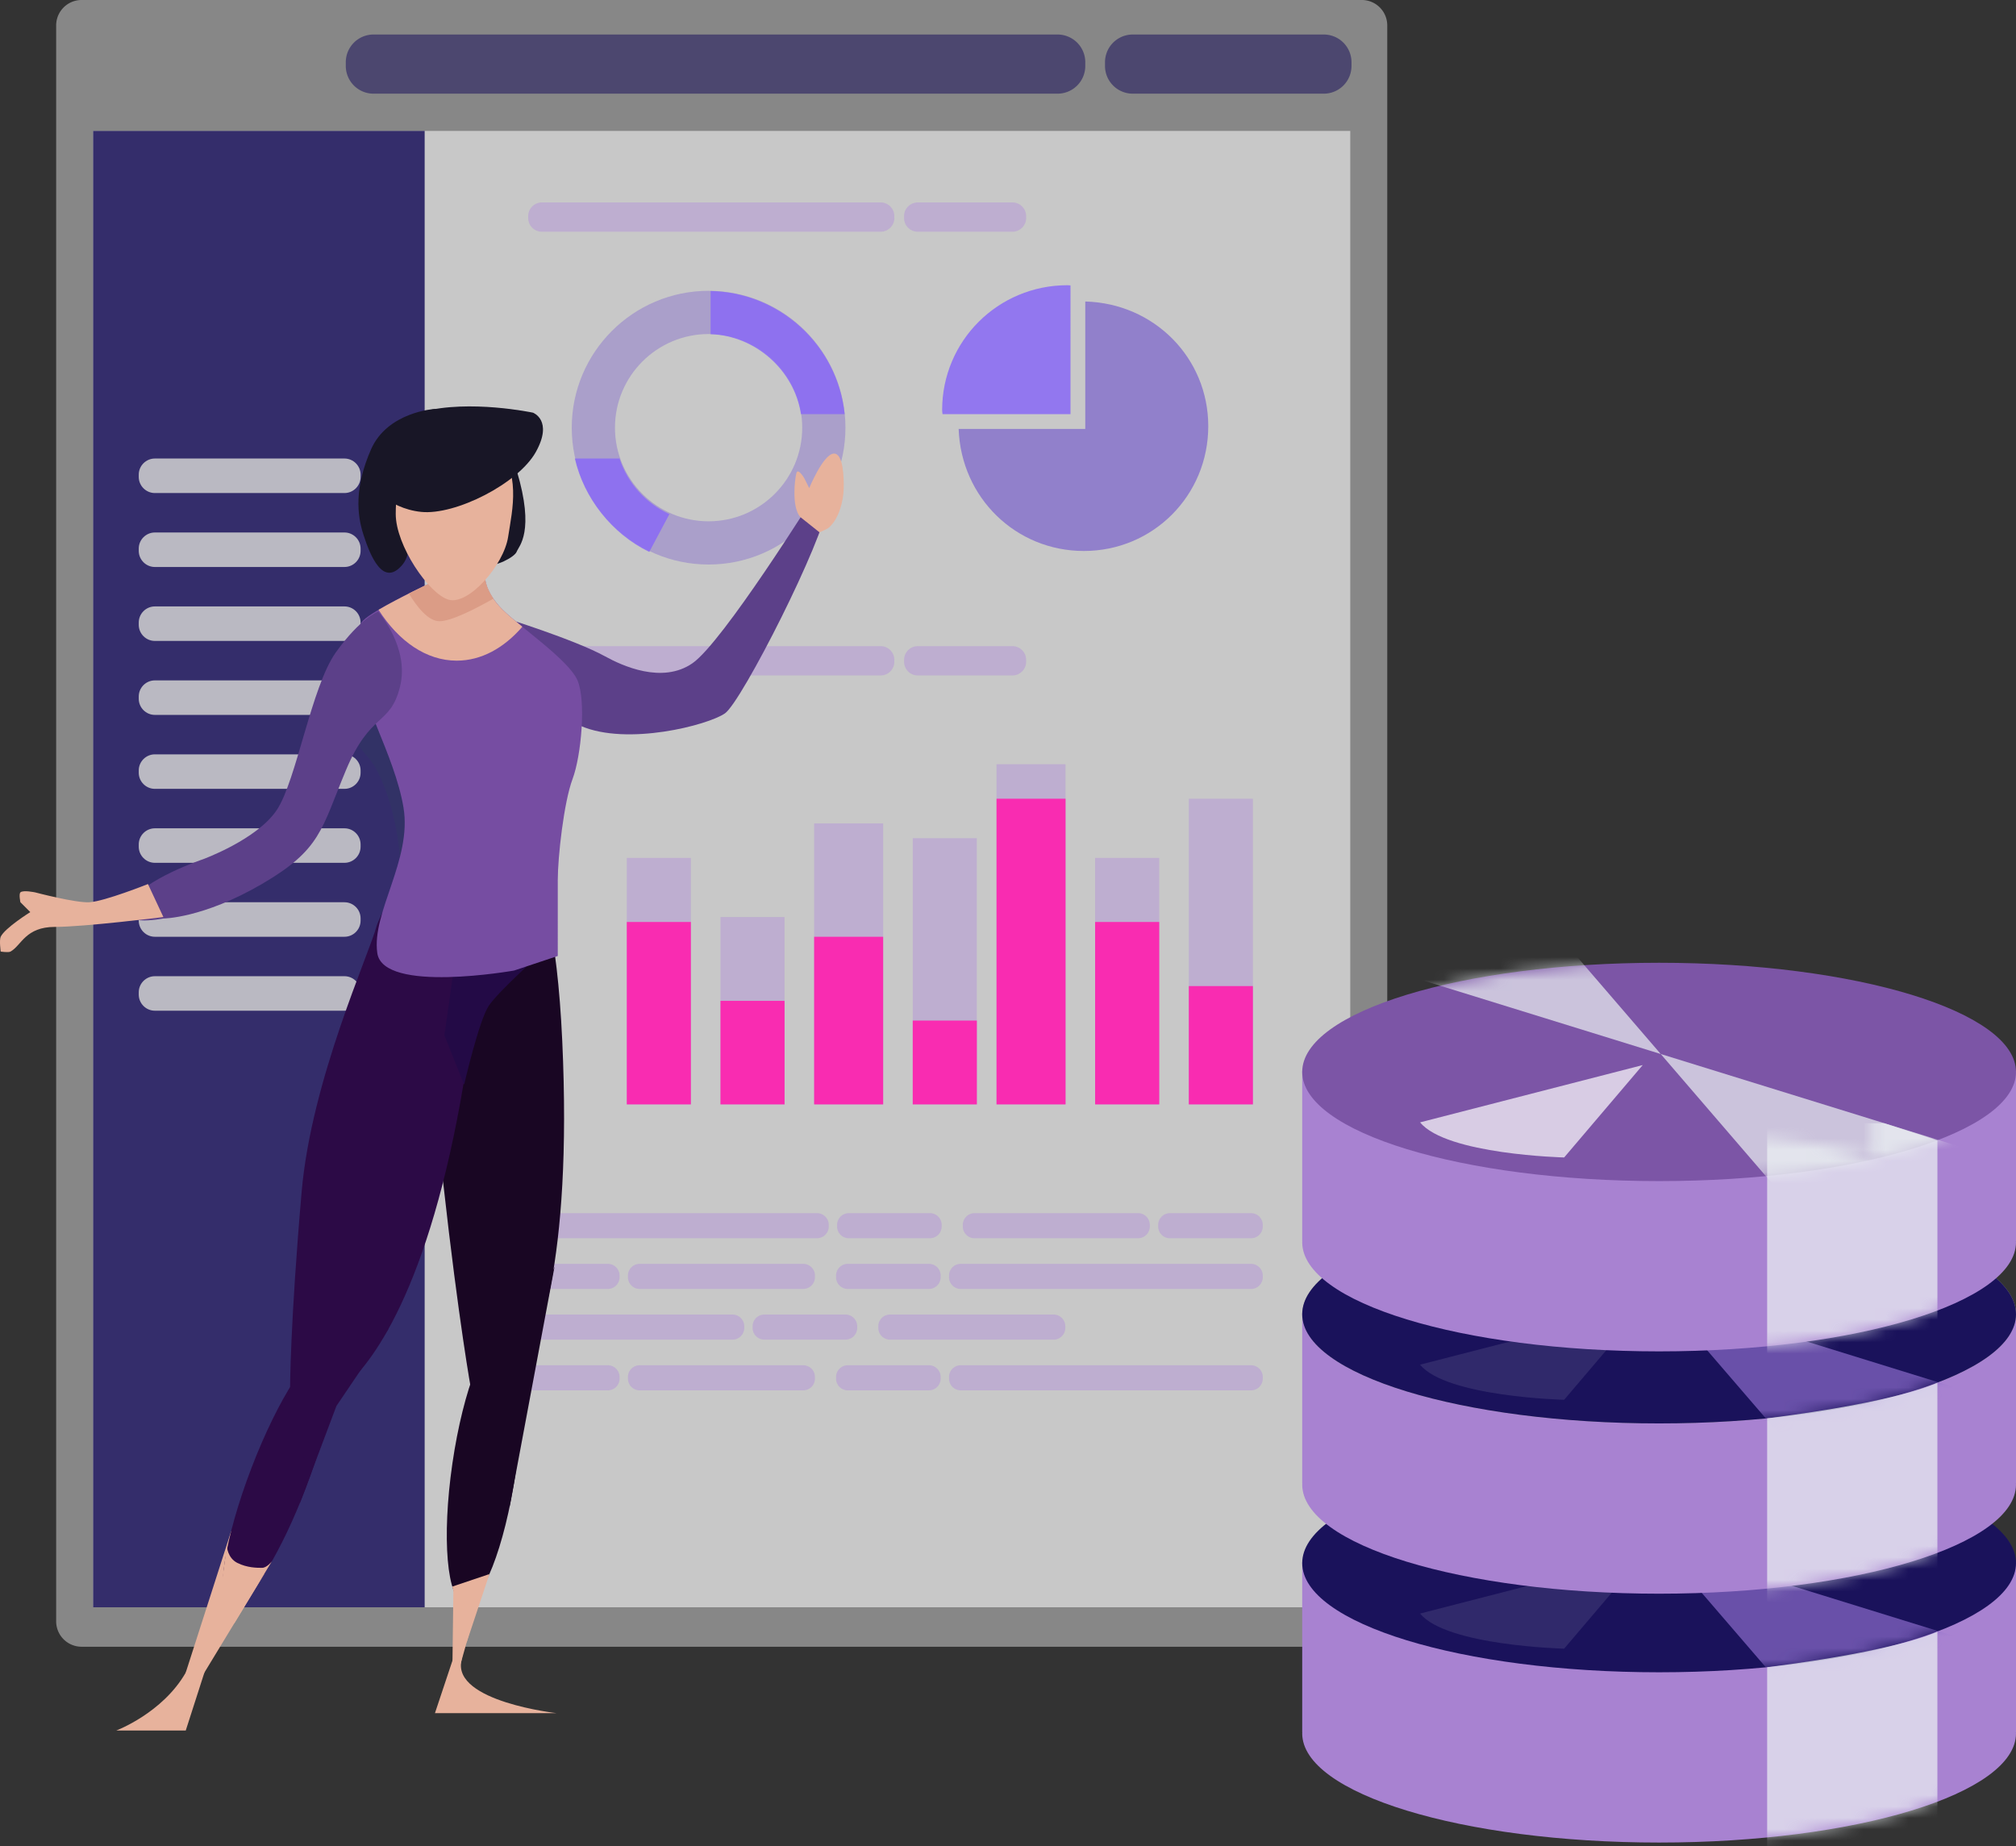 <svg xmlns="http://www.w3.org/2000/svg" width="178" height="163" fill="none" viewBox="0 0 178 163"><rect x="0" y="0" width="178" height="163" fill="#333333" stroke="none"/><path fill="#d0d0d0" d="M120.247 145.384H7.197a2.244 2.244 0 0 1-2.238-2.237V2.237A2.244 2.244 0 0 1 7.197 0h113.05a2.244 2.244 0 0 1 2.238 2.238v140.908a2.244 2.244 0 0 1-2.238 2.238" opacity=".54"/><path fill="#fff" d="M119.219 11.56H8.223v130.342h110.996z" opacity=".54"/><path fill="#1a125b" d="M93.383 8.27h-60.41a2.45 2.45 0 0 1-2.442-2.44v-.342a2.45 2.45 0 0 1 2.441-2.441h60.41a2.45 2.45 0 0 1 2.442 2.44v.342a2.45 2.45 0 0 1-2.441 2.441M116.888 8.27h-16.883a2.45 2.45 0 0 1-2.44-2.44v-.342a2.45 2.45 0 0 1 2.44-2.441h16.883a2.45 2.45 0 0 1 2.441 2.44v.342a2.45 2.45 0 0 1-2.441 2.441" opacity=".54"/><path fill="#b699d6" d="M77.754 20.458H47.845a1.21 1.21 0 0 1-1.208-1.208v-.17c0-.664.544-1.208 1.208-1.208h29.91c.664 0 1.208.544 1.208 1.209v.169c0 .664-.544 1.208-1.209 1.208M89.391 20.458h-8.358a1.21 1.21 0 0 1-1.209-1.208v-.17c0-.664.544-1.208 1.209-1.208h8.358c.665 0 1.21.544 1.21 1.209v.169c0 .664-.545 1.208-1.21 1.208M77.754 59.633H47.845a1.21 1.21 0 0 1-1.208-1.209v-.168c0-.665.544-1.21 1.208-1.21h29.91c.664 0 1.208.545 1.208 1.21v.168c0 .665-.544 1.21-1.209 1.21M89.391 59.633h-8.358a1.21 1.21 0 0 1-1.209-1.209v-.168c0-.665.544-1.21 1.209-1.21h8.358c.665 0 1.21.545 1.21 1.21v.168c0 .665-.545 1.21-1.21 1.21" opacity=".54"/><path fill="#1a125b" d="M37.495 11.56H8.223v130.342h29.272z" opacity=".85"/><path fill="#d0d0d0" d="M30.414 43.529h-16.74c-.783 0-1.424-.641-1.424-1.424v-.2c0-.783.64-1.424 1.424-1.424h16.74c.783 0 1.424.641 1.424 1.424v.2c0 .783-.641 1.424-1.424 1.424M30.414 50.058h-16.74c-.783 0-1.424-.641-1.424-1.424v-.2c0-.782.64-1.423 1.424-1.423h16.74c.783 0 1.424.64 1.424 1.424v.199c0 .783-.641 1.423-1.424 1.423M30.414 56.586h-16.74c-.783 0-1.424-.64-1.424-1.424v-.199c0-.783.64-1.424 1.424-1.424h16.74c.783 0 1.424.64 1.424 1.424v.2c0 .783-.641 1.423-1.424 1.423M30.414 63.116h-16.74c-.783 0-1.424-.64-1.424-1.424v-.199c0-.783.64-1.424 1.424-1.424h16.74c.783 0 1.424.641 1.424 1.424v.2c0 .782-.641 1.423-1.424 1.423M30.414 69.645h-16.74c-.783 0-1.424-.64-1.424-1.424v-.2c0-.783.64-1.423 1.424-1.423h16.74c.783 0 1.424.64 1.424 1.424v.199c0 .783-.641 1.424-1.424 1.424M30.414 76.175h-16.74c-.783 0-1.424-.641-1.424-1.424v-.2c0-.782.64-1.423 1.424-1.423h16.74c.783 0 1.424.64 1.424 1.424v.199c0 .783-.641 1.424-1.424 1.424M30.414 82.704h-16.74c-.783 0-1.424-.641-1.424-1.424v-.2c0-.783.64-1.424 1.424-1.424h16.74c.783 0 1.424.641 1.424 1.424v.2c0 .783-.641 1.424-1.424 1.424M30.414 89.232h-16.74c-.783 0-1.424-.64-1.424-1.424v-.199c0-.783.64-1.423 1.424-1.423h16.74c.783 0 1.424.64 1.424 1.423v.2c0 .783-.641 1.423-1.424 1.423" opacity=".86"/><path fill="#917dcc" d="M62.565 49.84c-6.662 0-12.083-5.42-12.083-12.082s5.42-12.082 12.083-12.082c6.662 0 12.082 5.42 12.082 12.082S69.227 49.84 62.565 49.84m0-20.349c-4.558 0-8.267 3.708-8.267 8.267s3.709 8.267 8.267 8.267 8.266-3.709 8.266-8.267c0-4.559-3.709-8.267-8.266-8.267" opacity=".54"/><g fill="#8969f6" opacity=".85"><path d="M62.742 25.69v3.815c3.918.122 7.378 3.142 7.98 7.06h3.855c-.63-6.094-5.74-10.747-11.835-10.875M54.7 40.481h-3.944c.792 3.483 3.266 6.647 6.571 8.246l1.776-3.335c-2.075-.963-3.689-2.734-4.402-4.91"/></g><path fill="#6243cd" d="M95.823 26.62v11.25h-11.18c.216 6.094 5.075 10.774 11.053 10.774 6.116 0 10.986-4.904 10.986-11.02 0-6.014-4.766-10.843-10.86-11.005" opacity=".54"/><path fill="#8969f6" d="M94.518 25.196c0-.003-.17-.015-.273-.015-6.116 0-11.06 4.908-11.06 11.024 0 .138.031.358.036.358h11.297z" opacity=".85"/><path fill="#b699d6" d="M61 75.74h-5.658v21.763H61z" opacity=".54"/><path fill="#f92cb1" d="M61 81.398h-5.658v16.105H61z"/><path fill="#b699d6" d="M69.272 80.963h-5.659v16.54h5.659z" opacity=".54"/><path fill="#f92cb1" d="M69.272 88.362h-5.659v9.141h5.659z"/><path fill="#b699d6" d="M77.977 72.692h-6.094v24.811h6.094z" opacity=".54"/><path fill="#f92cb1" d="M77.977 82.704h-6.094v14.8h6.094z"/><path fill="#b699d6" d="M86.249 73.998h-5.66v23.505h5.66z" opacity=".54"/><path fill="#f92cb1" d="M86.249 90.104h-5.66v7.4h5.66z"/><path fill="#b699d6" d="M94.08 67.468h-6.094v30.034h6.094z" opacity=".54"/><path fill="#f92cb1" d="M94.082 70.516h-6.094v26.987h6.094z"/><path fill="#b699d6" d="M102.352 75.74h-5.659v21.763h5.659z" opacity=".54"/><path fill="#f92cb1" d="M102.352 81.398h-5.659v16.105h5.659z"/><path fill="#b699d6" d="M110.624 70.516h-5.659v26.987h5.659z" opacity=".54"/><path fill="#f92cb1" d="M110.624 87.057h-5.659v10.446h5.659z"/><path fill="#b699d6" d="M72.137 109.321h-25.63c-.57 0-1.036-.466-1.036-1.036v-.145a1.04 1.04 0 0 1 1.036-1.036h25.63c.57 0 1.036.467 1.036 1.036v.145a1.04 1.04 0 0 1-1.036 1.036M82.108 109.321h-7.162c-.57 0-1.036-.466-1.036-1.036v-.145a1.04 1.04 0 0 1 1.036-1.036h7.162c.57 0 1.036.467 1.036 1.036v.145a1.04 1.04 0 0 1-1.036 1.036M100.485 109.321h-14.44c-.569 0-1.035-.466-1.035-1.036v-.145a1.04 1.04 0 0 1 1.036-1.036h14.439c.57 0 1.036.467 1.036 1.036v.145c0 .57-.466 1.036-1.036 1.036M110.458 109.321h-7.162c-.57 0-1.036-.466-1.036-1.036v-.145a1.04 1.04 0 0 1 1.036-1.036h7.162a1.04 1.04 0 0 1 1.036 1.036v.145a1.04 1.04 0 0 1-1.036 1.036M84.829 113.797h25.63a1.04 1.04 0 0 0 1.036-1.036v-.145c0-.57-.466-1.036-1.036-1.036h-25.63c-.57 0-1.036.466-1.036 1.036v.145c0 .57.466 1.036 1.036 1.036M74.856 113.797h7.163a1.04 1.04 0 0 0 1.035-1.036v-.145c0-.57-.466-1.036-1.035-1.036h-7.163c-.57 0-1.036.466-1.036 1.036v.145c0 .57.467 1.036 1.036 1.036M56.48 113.797h14.439a1.04 1.04 0 0 0 1.036-1.036v-.145c0-.57-.466-1.036-1.036-1.036h-14.44c-.57 0-1.036.466-1.036 1.036v.145c0 .57.467 1.036 1.036 1.036M46.507 113.797h7.162a1.04 1.04 0 0 0 1.036-1.036v-.145c0-.57-.467-1.036-1.036-1.036h-7.162c-.57 0-1.036.466-1.036 1.036v.145c0 .57.466 1.036 1.036 1.036M64.677 118.273h-18.17c-.57 0-1.036-.466-1.036-1.036v-.145c0-.569.466-1.035 1.036-1.035h18.17c.57 0 1.035.465 1.035 1.035v.145c0 .57-.466 1.036-1.035 1.036M74.65 118.273h-7.163c-.57 0-1.036-.466-1.036-1.036v-.145c0-.569.466-1.035 1.036-1.035h7.162c.57 0 1.036.465 1.036 1.035v.145a1.04 1.04 0 0 1-1.036 1.036M93.025 118.273h-14.44c-.57 0-1.036-.466-1.036-1.036v-.145c0-.569.466-1.035 1.036-1.035h14.44c.57 0 1.035.465 1.035 1.035v.145c0 .57-.466 1.036-1.035 1.036M84.829 122.75h25.63a1.04 1.04 0 0 0 1.036-1.036v-.145c0-.57-.466-1.036-1.036-1.036h-25.63c-.57 0-1.036.466-1.036 1.036v.145a1.04 1.04 0 0 0 1.036 1.036M74.856 122.75h7.163a1.04 1.04 0 0 0 1.035-1.036v-.145c0-.57-.466-1.036-1.035-1.036h-7.163c-.57 0-1.036.466-1.036 1.036v.145a1.04 1.04 0 0 0 1.036 1.036M56.48 122.75h14.439a1.04 1.04 0 0 0 1.036-1.036v-.145c0-.57-.466-1.036-1.036-1.036h-14.44c-.57 0-1.036.466-1.036 1.036v.145a1.04 1.04 0 0 0 1.036 1.036M46.507 122.75h7.162a1.04 1.04 0 0 0 1.036-1.036v-.145c0-.57-.467-1.036-1.036-1.036h-7.162c-.57 0-1.036.466-1.036 1.036v.145a1.04 1.04 0 0 0 1.036 1.036" opacity=".54"/><path fill="#190623" d="M38.22 81.163s-.012.275-.027.788c-.08 2.693-.235 11.948.933 22.426 1.39 12.474 2.478 18.361 2.478 18.361s2.167 1.814 3.985-.736 4.96-10.327 4.055-30.086c-.905-19.758-5.578-17.787-5.578-17.787z"/><path fill="#2c0a46" d="M36.077 75.751s-2.682 5.475-2.805 5.947c-.646 2.476-5.778 13.617-6.637 23.502-1.024 11.768-1.024 17.397-1.024 17.397s2.047 2.046 4.605 0c2.559-2.047 7.675-8.699 10.745-27.118 3.07-18.42-2.558-17.396-2.558-17.396z"/><path fill="#230a46" d="M40.98 95.762s1.305-5.66 2.176-6.965c.87-1.306 4.788-4.788 4.788-4.788l-7.764.725-.942 6.674z"/><path fill="#323266" d="M32.272 60.504s-2.176 3.917 0 6.094 3.872 9.696 2.611 12.623 4.353-9.576 4.353-9.576l-3.482-6.964z"/><path fill="#5c4089" d="M44.38 54.494s6.331 1.96 9.043 3.452c1.484.817 5.04 2.472 7.725.604 2.686-1.868 10.75-14.782 10.75-14.782s1.466-2.348 1.174.733-7.572 17.442-9.064 18.48c-1.492 1.037-8.614 2.892-12.733 1.107s-6.894-9.594-6.894-9.594"/><path fill="#764da2" d="M42.823 50.986s0 1.286 1.542 2.827c1.542 1.543 5.854 4.456 6.625 6.255.77 1.8.335 6.65-.436 8.706-.77 2.056-1.306 6.886-1.306 8.942V84.4l-3.855 1.285s-11.566 2.056-12.08-1.542c-.514-3.599 3.084-8.225 2.313-12.851s-4.112-10.024-3.855-12.337-.77-3.342.514-4.37c1.286-1.028 5.655-3.084 5.655-3.084z"/><path fill="#e7b29c" d="M46.12 55.333c-.705-.574-1.334-1.098-1.754-1.519-1.543-1.542-1.543-2.827-1.543-2.827l-4.883.514s-2.738 1.289-4.516 2.336c1.77 2.775 4.209 4.49 6.902 4.49 2.168 0 4.17-1.113 5.793-2.994"/><path fill="#db9c86" d="m42.823 50.986-4.883.514s-.812.383-1.838.9c.67 1.111 1.684 2.445 2.7 2.445 1.052 0 3.214-1.11 4.762-1.991-.737-1.08-.74-1.868-.74-1.868"/><path fill="#181626" d="M32.095 47.222c.596 1.842 1.737 4.692 3.45 2.62 1.712-2.074-1.175-7.313-.087-8.302s5.082-2.223 5.082-2.223l1.996 2.965s.726 1.762-.911 2.462.208 4.644 1.353 5.097c.668.264 2.462-.642 2.643-1.136.182-.494 1.634-1.73 0-7.165-1.633-5.434-7.259-5.434-7.259-5.434s-4.157.254-5.608 3.582c-1.453 3.328-1.254 5.693-.659 7.534"/><path fill="#e7b29c" d="M36.304 40.84c1.419-1.615 5.058-5.043 7.393-2.017s1.557 6.052 1.168 8.574c-.39 2.521-3.503 6.052-5.254 5.547s-4.67-4.79-4.67-7.565c0-2.774.657-3.736 1.362-4.539"/><path fill="#181626" d="M32.367 41s.741-3.535 4.918-4.646c4.176-1.112 9.775.08 9.775.08s1.803.67.256 3.461c-1.548 2.791-7.1 5.61-10.13 5.298-3.029-.311-4.7-2.597-4.7-2.597z"/><path fill="#e7b29c" d="m39.938 147.667.111-8.698 2.687.597-2.287 8.101z"/><path fill="#5c4089" d="M17.908 75.866s4.788-1.741 6.53-4.353c1.74-2.611 3.046-10.882 5.223-13.928S33.39 54 33.39 54s2.8 3.15 1.928 6.631c-.87 3.483-2.611 2.177-4.788 7.4s-2.176 6.965-7.4 10.012c-5.223 3.047-8.705 3.047-8.705 3.047s-4.353.87-3.047-1.306 6.53-3.918 6.53-3.918"/><path fill="#e7b29c" d="m23.327 138.969-5.903 9.721-1.024-1.023 4.008-12.483z"/><path fill="#190623" d="M45.528 130.019c-.957 6.571-2.982 11.716-4.525 11.492-1.542-.225-2.016-5.734-1.06-12.305.957-6.571 2.983-11.716 4.525-11.492 1.543.225 2.017 5.734 1.06 12.305"/><path fill="#2c0a46" d="M22.198 129.612c-2.375 6.201-3.232 11.638-1.912 12.143.737.283 2-1.037 3.384-3.339 1.091-1.815 2.259-4.241 3.306-6.974 2.375-6.202 3.231-11.638 1.912-12.143-1.32-.506-4.315 4.111-6.69 10.313"/><path fill="#2c0a46" d="m34.293 117.339-4.59 6.792-3.22 8.555 1.05-12.778z"/><path fill="#190623" d="m44.977 133.122.077-12.061 3.907-9.226z"/><path fill="#e7b29c" d="m39.937 146.644-1.535 4.605h10.745s-9.144-1.024-8.41-4.605c.735-3.582-.8 0-.8 0M16.4 147.667c-2.047 3.581-6.14 5.116-6.14 5.116h6.14l1.645-5.116s.401-3.582-1.645 0M20.031 136.515s.055 1.033.925 1.469c.87.435 1.741.435 2.177.435s.872-.574.872-.574l-3.318 5.473-1.472-.982z"/><path fill="#e7b29c" d="m39.938 140.072 3.274-1.103-2.025 6.083zM70.691 45.67s-.548-.4-.548-2.142c0-.719.074-1.29.161-1.712.124-.6.71.406.71.406l.434.871s1.241-3.012 2.177-3.047c.85-.032.887 2.198.87 3.047-.023 1.177-.425 2.701-1.305 3.482-.175.155-.834.422-.834.422zM13.063 78.049s-3.816 1.525-5.167 1.607c-1.214.074-4.788-.87-4.788-.87s-1.075-.231-1.306 0c-.153.153 0 .87 0 .87l.871.87S.422 81.934.061 82.704c-.138.296 0 1.306 0 1.306s.682.107.871 0c.975-.552 1.306-2.177 3.918-2.177s9.576-.87 9.576-.87z"/><path fill="#a882d1" d="M178 137.904h-12.72v7.394c-5.247-1.194-11.75-1.901-18.792-1.901s-13.544.707-18.791 1.901v-7.394h-12.72v15.033h.008c-.002.033-.008.065-.008.098 0 5.322 14.108 9.637 31.511 9.637 17.404 0 31.512-4.315 31.512-9.637 0-.033-.007-.065-.008-.098H178z"/><path fill="#1a125b" d="M178 138.003c0 5.322-14.108 9.637-31.512 9.637-17.403 0-31.511-4.315-31.511-9.637 0-5.323 14.108-9.638 31.511-9.638 17.404 0 31.512 4.315 31.512 9.638"/><mask id="a" width="64" height="20" x="114" y="128" maskUnits="userSpaceOnUse" style="mask-type:luminance"><path fill="#fff" d="M178 138.003c0 5.322-14.108 9.637-31.512 9.637-17.403 0-31.511-4.315-31.511-9.637 0-5.323 14.108-9.638 31.511-9.638 17.404 0 31.512 4.315 31.512 9.638"/></mask><g mask="url(#a)"><path fill="#8b6bcb" d="m122.35 128.902 51.168 15.841-15.612 4.773-19.08-22.163z" opacity=".7"/></g><mask id="b" width="64" height="26" x="114" y="137" maskUnits="userSpaceOnUse" style="mask-type:luminance"><path fill="#fff" d="M178 137.904h-12.72v7.394c-5.247-1.194-11.75-1.901-18.792-1.901s-13.544.707-18.791 1.901v-7.394h-12.72v15.033h.008c-.002.033-.008.065-.008.098 0 5.322 14.108 9.637 31.511 9.637 17.404 0 31.512-4.315 31.512-9.637 0-.033-.007-.065-.008-.098H178z"/></mask><g mask="url(#b)"><path fill="#edf3f4" d="M171.06 165.659h-15.033v-18.468c11.781-1.48 15.033-3.142 15.033-3.142z" opacity=".7"/></g><path fill="#fff" d="M125.385 142.454c2.312 2.845 12.72 3.1 12.72 3.1l6.938-8.158z" opacity=".1"/><path fill="#a882d1" d="M178 115.934h-12.72v7.394c-5.247-1.194-11.75-1.901-18.792-1.901s-13.544.707-18.791 1.901v-7.394h-12.72v15.033h.008c-.002.032-.008.064-.008.097 0 5.323 14.108 9.638 31.511 9.638 17.404 0 31.512-4.315 31.512-9.638 0-.033-.007-.064-.008-.097H178z"/><path fill="#969696" d="M178 116.031c0 5.323-14.108 9.638-31.512 9.638-17.403 0-31.511-4.315-31.511-9.638s14.108-9.637 31.511-9.637c17.404 0 31.512 4.315 31.512 9.637"/><path fill="#1a125b" d="M178 116.031c0 5.323-14.108 9.638-31.512 9.638-17.403 0-31.511-4.315-31.511-9.638s14.108-9.637 31.511-9.637c17.404 0 31.512 4.315 31.512 9.637"/><mask id="c" width="64" height="20" x="114" y="106" maskUnits="userSpaceOnUse" style="mask-type:luminance"><path fill="#fff" d="M178 116.031c0 5.323-14.108 9.638-31.512 9.638-17.403 0-31.511-4.315-31.511-9.638s14.108-9.637 31.511-9.637c17.404 0 31.512 4.315 31.512 9.637"/></mask><g mask="url(#c)"><path fill="#8b6bcb" d="m122.35 106.931 51.168 15.841-15.612 4.773-19.08-22.163z" opacity=".7"/></g><mask id="d" width="64" height="26" x="114" y="115" maskUnits="userSpaceOnUse" style="mask-type:luminance"><path fill="#fff" d="M178 115.934h-12.72v7.394c-5.247-1.194-11.75-1.901-18.792-1.901s-13.544.707-18.791 1.901v-7.394h-12.72v15.033h.008c-.002.032-.008.064-.008.097 0 5.323 14.108 9.638 31.511 9.638 17.404 0 31.512-4.315 31.512-9.638 0-.033-.007-.064-.008-.097H178z"/></mask><g mask="url(#d)"><path fill="#edf3f4" d="M171.06 143.687h-15.033v-18.468c11.781-1.48 15.033-3.142 15.033-3.142z" opacity=".7"/></g><path fill="#fff" d="M125.385 120.482c2.312 2.846 12.72 3.1 12.72 3.1l6.938-8.158z" opacity=".1"/><path fill="#a882d1" d="M178 94.54h-12.72v7.394c-5.247-1.194-11.75-1.901-18.792-1.901s-13.544.707-18.791 1.901V94.54h-12.72v15.033h.008c-.002.033-.008.064-.008.097 0 5.323 14.108 9.638 31.511 9.638 17.404 0 31.512-4.315 31.512-9.638 0-.033-.007-.064-.008-.097H178z"/><path fill="#7c55a6" d="M178 94.637c0 5.323-14.108 9.638-31.512 9.638-17.403 0-31.511-4.315-31.511-9.638S129.085 85 146.488 85C163.892 85 178 89.315 178 94.637"/><mask id="e" width="64" height="20" x="114" y="85" maskUnits="userSpaceOnUse" style="mask-type:luminance"><path fill="#fff" d="M178 94.637c0 5.323-14.108 9.638-31.512 9.638-17.403 0-31.511-4.315-31.511-9.638S129.085 85 146.488 85C163.892 85 178 89.315 178 94.637"/></mask><g mask="url(#e)"><path fill="#edf3f4" d="m122.35 85.537 51.168 15.841-15.612 4.773-19.08-22.164z" opacity=".7"/></g><mask id="f" width="64" height="26" x="114" y="94" maskUnits="userSpaceOnUse" style="mask-type:luminance"><path fill="#fff" d="M178 94.54h-12.72v7.394c-5.247-1.194-11.75-1.901-18.792-1.901s-13.544.707-18.791 1.901V94.54h-12.72v15.033h.008c-.002.033-.008.064-.008.097 0 5.323 14.108 9.638 31.511 9.638 17.404 0 31.512-4.315 31.512-9.638 0-.033-.007-.064-.008-.097H178z"/></mask><g mask="url(#f)"><path fill="#edf3f4" d="M171.061 122.294h-15.034V99.166h10.342l4.692 1.518z" opacity=".7"/></g><path fill="#fff" d="M125.385 99.089c2.312 2.845 12.72 3.099 12.72 3.099l6.938-8.158z" opacity=".7"/></svg>